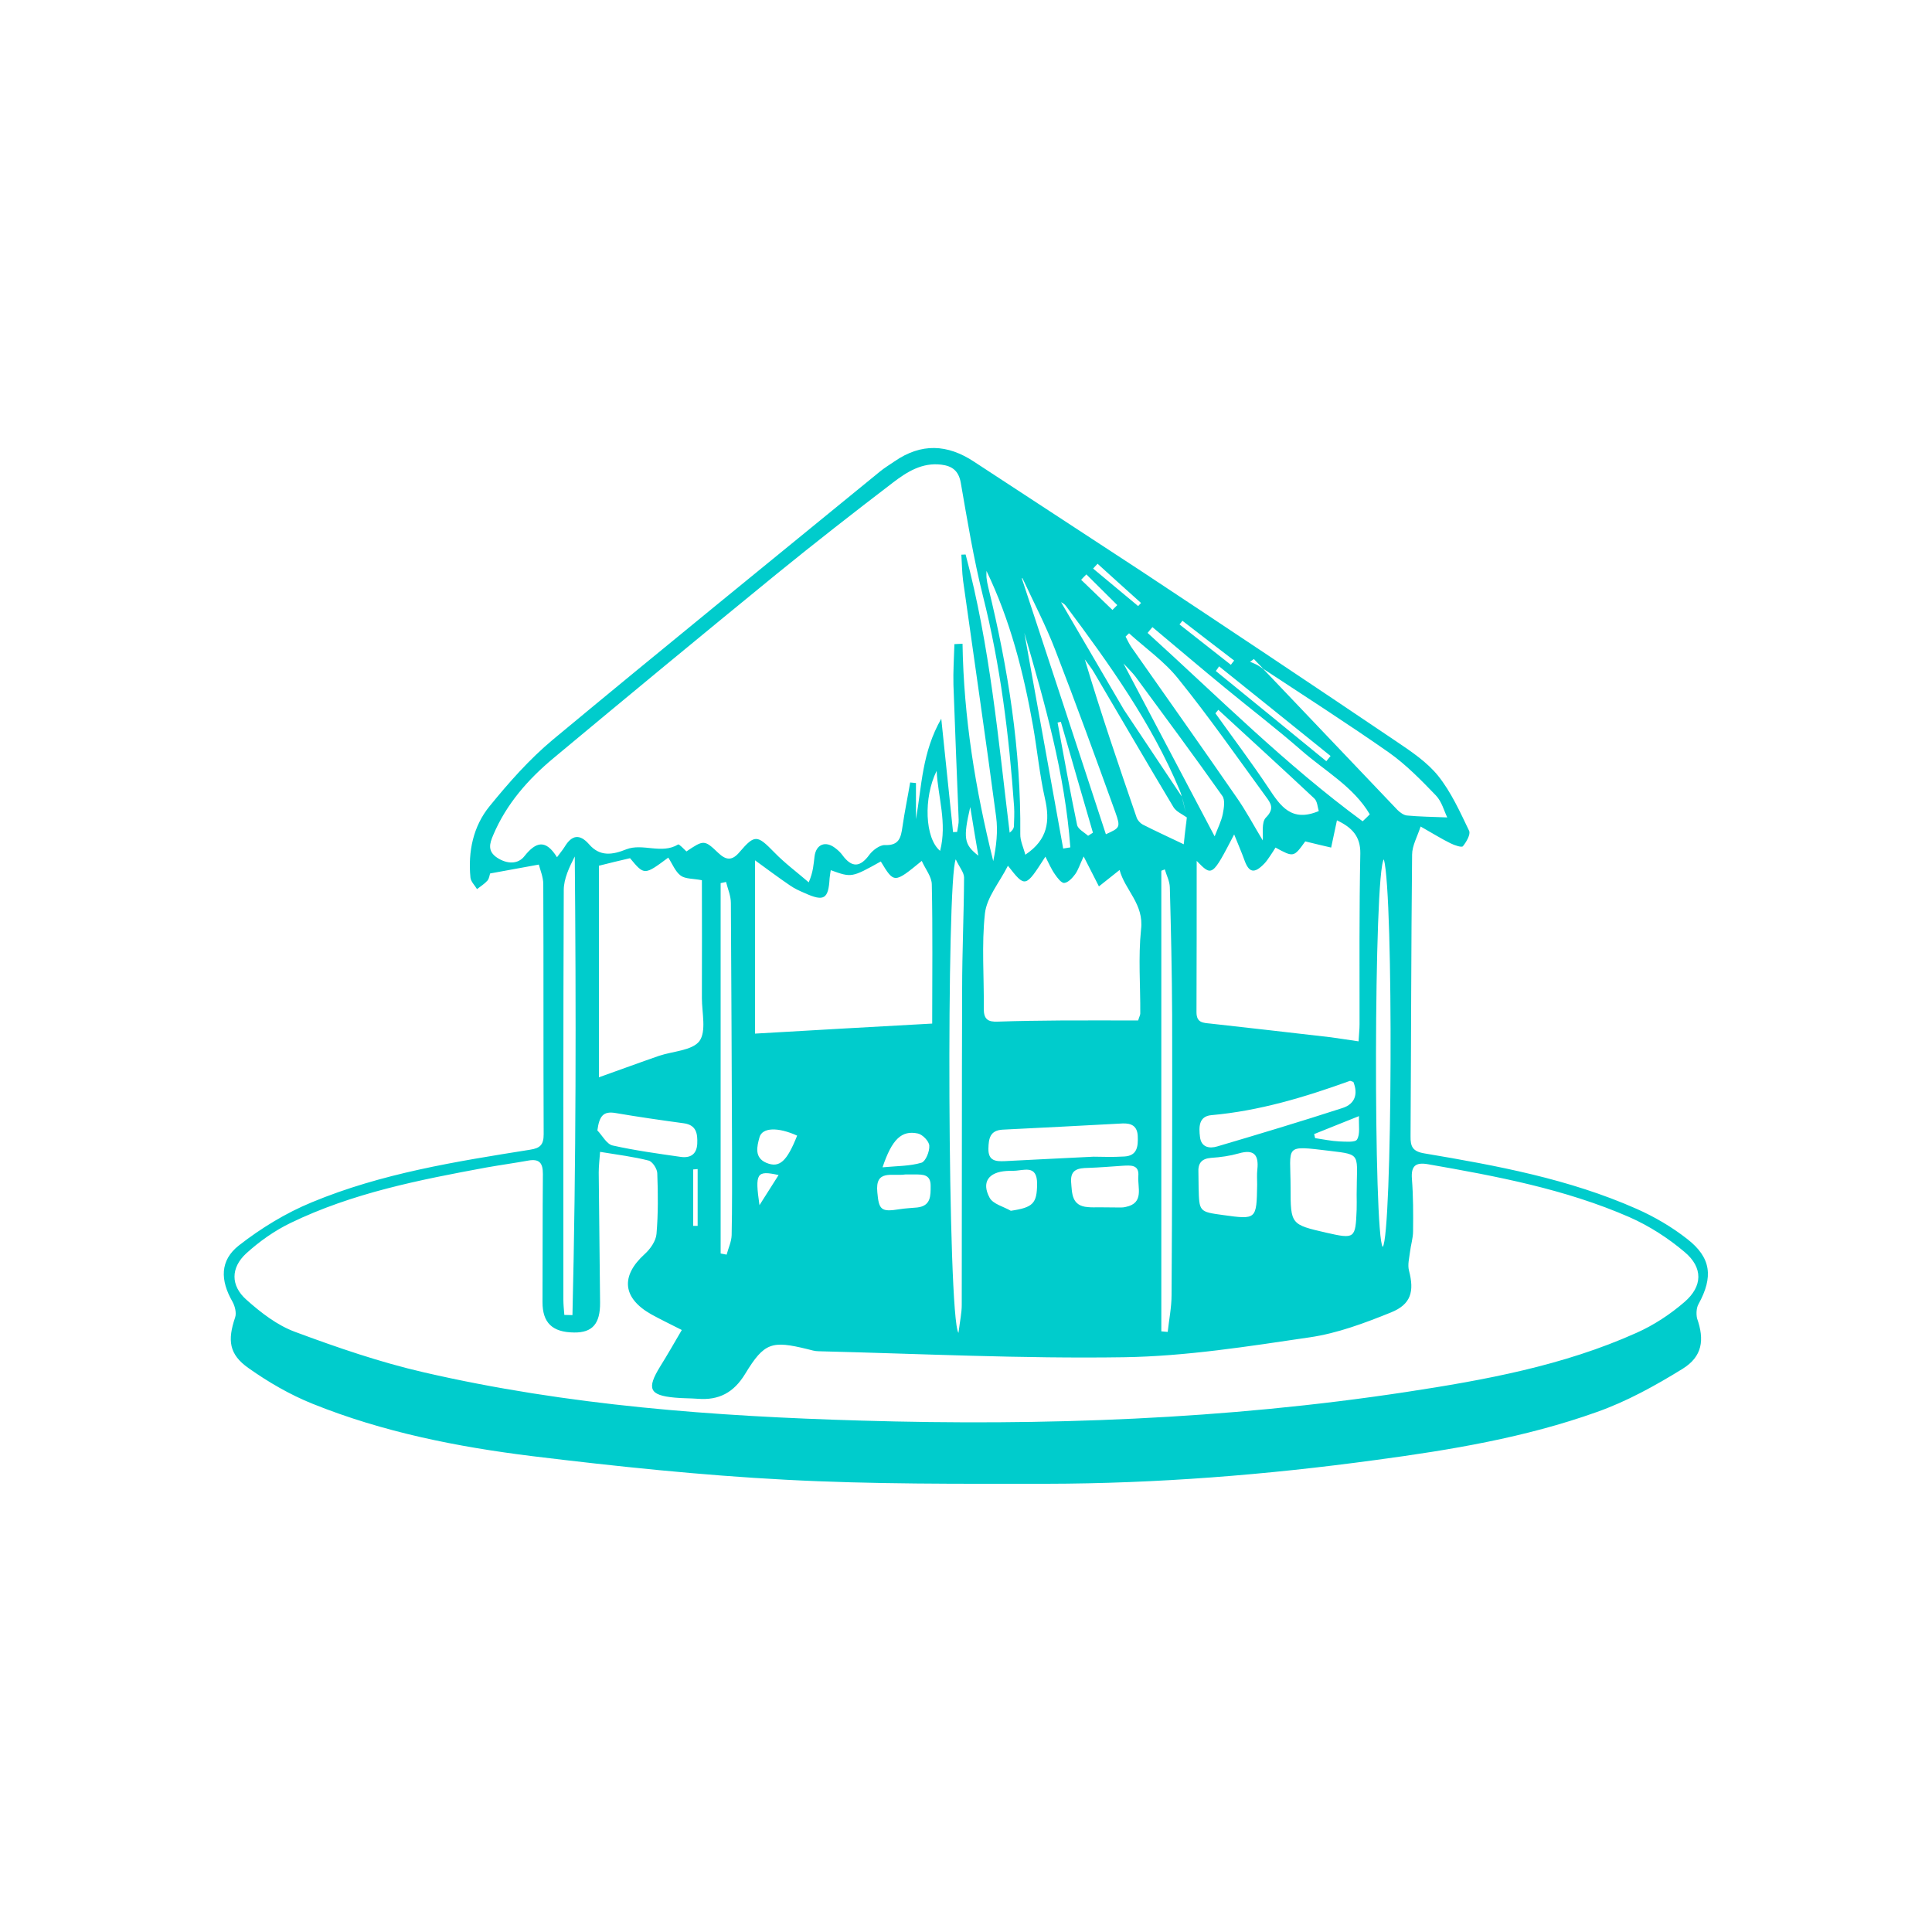 <?xml version="1.0" encoding="utf-8"?>
<!-- Generator: Adobe Illustrator 24.1.3, SVG Export Plug-In . SVG Version: 6.00 Build 0)  -->
<svg version="1.1" id="Capa_1" xmlns="http://www.w3.org/2000/svg" xmlns:xlink="http://www.w3.org/1999/xlink" x="0px" y="0px"
	 viewBox="0 0 100 100" style="enable-background:new 0 0 100 100;" xml:space="preserve">
<style type="text/css">
	.st0{fill:#000033;}
	.st1{fill:#FFFEF8;stroke:#000000;stroke-width:2;stroke-miterlimit:10;}
	.st2{clip-path:url(#SVGID_2_);fill:#FFFFFF;stroke:#CCCCCC;stroke-width:0.5;stroke-miterlimit:10;}
	.st3{fill:#FFFFFF;stroke:#CCCCCC;stroke-width:0.5;stroke-miterlimit:10;}
	.st4{fill:#FF3333;}
	.st5{clip-path:url(#SVGID_4_);fill:#FFFFFF;stroke:#CCCCCC;stroke-width:0.5;stroke-miterlimit:10;}
	.st6{clip-path:url(#SVGID_4_);}
	.st7{fill:#FFFFFF;}
	.st8{fill:#FFFFFF;stroke:#FF3333;stroke-width:3.619;stroke-miterlimit:10;}
	.st9{clip-path:url(#SVGID_6_);}
	.st10{fill:#00CCCC;}
	.st11{fill:#FF0066;}
	.st12{fill:#CCFFFF;}
	.st13{clip-path:url(#SVGID_8_);}
	.st14{fill:#A4E4F8;}
	.st15{fill:#273B45;}
	.st16{fill:#2C5C7D;}
	.st17{fill:#F24876;}
	.st18{fill:#F4C100;}
	.st19{fill:#F2F6F9;}
	.st20{fill:none;stroke:#F2F6F9;stroke-width:10;stroke-miterlimit:10;}
	.st21{fill-rule:evenodd;clip-rule:evenodd;fill:#F2F6F9;}
	.st22{fill:#00FFFF;}
	.st23{fill:#FF9900;}
	.st24{fill:#FF3399;}
	.st25{fill:#FFCC00;}
	.st26{fill:#00FF99;}
	.st27{fill:#FF3399;stroke:#CC0066;stroke-miterlimit:10;}
	.st28{fill:#FF9900;stroke:#CC6600;stroke-miterlimit:10;}
	.st29{fill:#00FFFF;stroke:#00CCCC;stroke-width:1.445;stroke-miterlimit:10;}
	.st30{fill:none;stroke:#000000;stroke-width:2;stroke-miterlimit:10;}
	.st31{fill:none;stroke:#000000;stroke-width:3;stroke-miterlimit:10;}
	.st32{fill:none;stroke:#FF3333;stroke-width:6;stroke-miterlimit:10;}
	.st33{clip-path:url(#SVGID_10_);}
	.st34{fill:none;stroke:#FF3333;stroke-width:3.154;stroke-miterlimit:10;}
	.st35{fill:none;stroke:#00CCCC;stroke-width:3.154;stroke-miterlimit:10;}
	.st36{fill:#17428B;}
	.st37{fill:#154076;}
	.st38{fill:#CC1237;}
	.st39{fill:#FF3333;stroke:#FF3333;stroke-width:2;stroke-linecap:round;stroke-linejoin:round;stroke-miterlimit:10;}
	.st40{fill:#FF3333;stroke:#FF3333;stroke-width:2.11;stroke-linecap:round;stroke-linejoin:round;stroke-miterlimit:10;}
	.st41{fill:none;stroke:#FF3333;stroke-width:5;stroke-miterlimit:10;}
	.st42{fill:none;stroke:#CCCCCC;stroke-width:0.55;stroke-miterlimit:10;}
	.st43{fill:#FF3333;stroke:#FF3333;stroke-width:5;stroke-miterlimit:10;}
	.st44{fill:none;stroke:#FF3333;stroke-width:8.601;stroke-miterlimit:10;}
	.st45{fill:#FF4444;}
</style>
<g>
	<g>
		<path class="st10" d="M61.44,42.34l-0.07,0.55c0.02-0.15,0.04-0.29,0.06-0.44L61.44,42.34C61.44,42.34,61.44,42.34,61.44,42.34
			C61.44,42.34,61.44,42.34,61.44,42.34z"/>
	</g>
	<g>
		<path class="st10" d="M87.92,67.49c0.76-1.39,0.66-2.39-0.59-3.36c-0.79-0.62-1.69-1.15-2.62-1.56c-3.5-1.55-7.24-2.24-10.98-2.87
			c-0.61-0.1-0.73-0.35-0.72-0.89c0.03-4.86,0.03-9.71,0.08-14.57c0-0.47,0.27-0.93,0.44-1.46c0.67,0.38,1.1,0.65,1.55,0.87
			c0.2,0.1,0.58,0.23,0.64,0.15c0.18-0.22,0.41-0.62,0.32-0.8c-0.47-0.98-0.93-2-1.6-2.84c-0.57-0.71-1.39-1.26-2.16-1.78
			c-4.4-2.97-8.81-5.91-13.24-8.84l-8.62-5.64c-1.39-0.92-2.74-0.97-4.12-0.02c-0.26,0.18-0.53,0.34-0.77,0.54
			c-5.65,4.62-11.31,9.21-16.92,13.87c-1.21,1.01-2.27,2.21-3.27,3.44c-0.85,1.04-1.12,2.35-0.99,3.69c0.02,0.21,0.22,0.4,0.34,0.6
			c0.18-0.14,0.39-0.27,0.54-0.44c0.1-0.12,0.11-0.31,0.14-0.37c0.84-0.15,1.61-0.29,2.52-0.46c0.07,0.28,0.23,0.65,0.23,1.01
			c0.02,4.32,0,8.63,0.02,12.95c0,0.53-0.17,0.72-0.71,0.8c-3.83,0.61-7.68,1.22-11.29,2.72c-1.34,0.55-2.63,1.34-3.77,2.23
			c-1,0.78-0.97,1.81-0.34,2.91c0.13,0.23,0.22,0.59,0.14,0.82c-0.4,1.18-0.32,1.91,0.69,2.62c1.03,0.73,2.15,1.38,3.32,1.85
			c3.65,1.47,7.49,2.23,11.37,2.71c4.35,0.53,8.73,0.99,13.1,1.22c4.5,0.24,9.01,0.21,13.52,0.21c5.7-0.01,11.38-0.46,17.03-1.23
			c3.88-0.52,7.74-1.16,11.44-2.48c1.56-0.55,3.04-1.37,4.45-2.24c1.03-0.64,1.14-1.5,0.75-2.61C87.79,68.02,87.8,67.69,87.92,67.49
			z M64.9,34.11c0.16,0.17,0.33,0.34,0.49,0.51c2.17,1.43,4.37,2.84,6.5,4.33c0.89,0.63,1.67,1.43,2.43,2.22
			c0.31,0.32,0.43,0.82,0.59,1.14c-0.79-0.03-1.44-0.04-2.09-0.1c-0.17-0.02-0.36-0.16-0.49-0.29c-2.32-2.43-4.63-4.87-6.95-7.3
			c-0.07-0.05-0.15-0.1-0.22-0.15c-0.14-0.09-0.31-0.15-0.46-0.22C64.77,34.21,64.84,34.16,64.9,34.11z M71.57,64.54
			c-0.48-0.55-0.47-19.45,0.06-20.06C72.14,46.38,72.06,63.94,71.57,64.54z M68.87,39.13c-0.07,0.09-0.15,0.18-0.22,0.27
			c-1.91-1.56-3.81-3.12-5.72-4.67c0.06-0.08,0.12-0.16,0.17-0.24C65.02,36.03,66.95,37.58,68.87,39.13z M61.2,32.13
			c0.89,0.69,1.78,1.37,2.68,2.06c-0.06,0.07-0.11,0.14-0.17,0.22c-0.89-0.7-1.77-1.39-2.66-2.09
			C61.11,32.25,61.16,32.19,61.2,32.13z M59.65,32.46c1.26,1.05,2.51,2.12,3.78,3.16c1.31,1.08,2.66,2.11,3.94,3.23
			c1.21,1.06,2.69,1.87,3.53,3.3c-0.12,0.12-0.24,0.24-0.37,0.36c-3.99-2.93-7.48-6.44-11.13-9.75
			C59.48,32.66,59.56,32.56,59.65,32.46z M70.37,53.02c0,0.25-0.03,0.5-0.05,0.88c-0.51-0.07-0.97-0.15-1.43-0.21
			c-2.08-0.24-4.16-0.48-6.24-0.71c-0.39-0.04-0.72-0.04-0.72-0.59c0.01-2.58,0.01-5.15,0.01-7.83c0.8,0.82,0.8,0.82,1.94-1.37
			c0.21,0.53,0.38,0.91,0.52,1.3c0.24,0.69,0.52,0.75,1.04,0.21c0.12-0.12,0.21-0.27,0.31-0.41c0.1-0.14,0.18-0.28,0.27-0.42
			c0.94,0.51,0.94,0.51,1.54-0.32c0.48,0.12,0.91,0.22,1.34,0.32c0.1-0.45,0.19-0.91,0.3-1.41c0.78,0.37,1.22,0.83,1.21,1.71
			C70.35,47.12,70.37,50.07,70.37,53.02z M70.22,62.61c-0.06,1.51-0.09,1.53-1.59,1.19c-1.81-0.42-1.83-0.42-1.83-2.32
			c0-2.22-0.39-2.2,2.04-1.91c1.68,0.2,1.38,0.15,1.38,2.27C70.22,62.1,70.23,62.35,70.22,62.61z M65.07,61.31
			c-0.03,1.82-0.03,1.82-1.77,1.58c-1.23-0.17-1.23-0.17-1.26-1.42c-0.01-0.26,0-0.51-0.01-0.77c-0.03-0.48,0.15-0.73,0.66-0.77
			c0.48-0.03,0.97-0.1,1.43-0.23c0.79-0.23,1.04,0.08,0.96,0.83C65.05,60.8,65.07,61.06,65.07,61.31z M63,59.34
			c-0.4,0.12-0.83,0.05-0.89-0.5c-0.06-0.5-0.07-1.06,0.59-1.12c2.48-0.22,4.83-0.93,7.16-1.77c0.04-0.02,0.11,0.03,0.19,0.05
			c0.25,0.62,0.09,1.14-0.56,1.35C67.33,58.05,65.17,58.7,63,59.34z M69.32,59.08c-0.42-0.02-0.83-0.11-1.25-0.17
			c-0.02-0.07-0.03-0.14-0.05-0.21c0.71-0.29,1.43-0.57,2.32-0.93c-0.02,0.5,0.07,0.93-0.1,1.21
			C70.15,59.14,69.64,59.09,69.32,59.08z M61.44,42.33c0,0.04-0.01,0.07-0.01,0.11l-0.16,1.26c-0.84-0.4-1.49-0.7-2.12-1.02
			c-0.13-0.07-0.27-0.22-0.32-0.37c-0.93-2.7-1.85-5.4-2.68-8.18c0.16,0.23,0.35,0.45,0.49,0.7c1.37,2.32,2.72,4.65,4.1,6.95
			c0.14,0.23,0.45,0.36,0.69,0.53l-0.17,1.39C61.32,43.31,61.38,42.83,61.44,42.33C61.44,42.34,61.44,42.34,61.44,42.33L61.44,42.33
			C61.44,42.33,61.44,42.33,61.44,42.33z M60.67,52.55c0.01,4.82,0,9.64-0.03,14.47c0,0.64-0.13,1.28-0.2,1.92
			c-0.11-0.01-0.22-0.02-0.33-0.03c0-7.95,0-15.89,0-23.84c0.06-0.02,0.12-0.05,0.18-0.07c0.09,0.31,0.25,0.61,0.26,0.92
			C60.61,48.12,60.66,50.34,60.67,52.55z M59.02,52.46c0,0.08-0.05,0.16-0.11,0.36c-1.32,0-2.68-0.01-4.03,0
			c-1.08,0.01-2.16,0.02-3.24,0.06c-0.5,0.02-0.72-0.12-0.72-0.66c0.02-1.65-0.12-3.31,0.06-4.94c0.09-0.83,0.75-1.6,1.19-2.47
			c0.9,1.15,0.9,1.15,1.94-0.47c0.17,0.33,0.3,0.64,0.49,0.91c0.13,0.19,0.34,0.47,0.49,0.45c0.2-0.02,0.42-0.26,0.56-0.45
			c0.16-0.22,0.24-0.5,0.44-0.92c0.28,0.55,0.5,0.98,0.79,1.55c0.36-0.29,0.67-0.53,1.07-0.85c0.28,1.05,1.27,1.76,1.11,3.08
			C58.91,49.55,59.03,51.01,59.02,52.46z M52.01,60.1c-0.47,0.02-0.86-0.01-0.85-0.64c0.01-0.53,0.08-0.96,0.75-0.99
			c2.06-0.1,4.13-0.21,6.19-0.32c0.47-0.02,0.77,0.14,0.79,0.66c0.02,0.52-0.02,1.01-0.69,1.05c-0.62,0.04-1.25,0.01-1.6,0.01
			C54.89,59.96,53.45,60.02,52.01,60.1z M53.68,61.29c-0.01,1-0.21,1.21-1.36,1.38c-0.38-0.22-0.93-0.35-1.1-0.68
			c-0.43-0.8-0.05-1.32,0.87-1.38c0.11-0.01,0.23-0.01,0.34-0.01C52.96,60.61,53.69,60.23,53.68,61.29z M56.32,60.45
			c0.59-0.02,1.19-0.07,1.78-0.11c0.4-0.02,0.87-0.08,0.82,0.53c-0.05,0.59,0.32,1.4-0.65,1.6c-0.08,0.02-0.16,0.03-0.25,0.03
			l-1.12-0.01c-0.2,0-0.39,0.01-0.59-0.01c-0.85-0.06-0.82-0.71-0.87-1.31C55.4,60.52,55.82,60.46,56.32,60.45z M55.4,43.86
			c-0.12,0.02-0.25,0.04-0.37,0.06c-0.67-3.72-1.34-7.44-2.01-11.16C54.08,36.4,55.12,40.05,55.4,43.86z M54.74,37.4
			c0.06-0.01,0.11-0.03,0.17-0.04c0.55,1.91,1.1,3.83,1.66,5.74c-0.08,0.05-0.17,0.11-0.25,0.16c-0.2-0.18-0.52-0.34-0.57-0.56
			C55.38,40.94,55.07,39.17,54.74,37.4z M65.52,41.23c0.26,0.35,0.46,0.63,0,1.09c-0.24,0.25-0.13,0.85-0.16,1.18
			c-0.46-0.76-0.87-1.54-1.37-2.25c-1.79-2.59-3.61-5.16-5.42-7.74c-0.12-0.17-0.21-0.37-0.31-0.56c0.06-0.06,0.12-0.12,0.18-0.17
			c0.86,0.78,1.85,1.47,2.56,2.37C62.59,37.12,64.03,39.19,65.52,41.23z M62.91,36.92c0.05-0.06,0.1-0.12,0.15-0.18
			c1.66,1.53,3.33,3.05,4.97,4.59c0.16,0.15,0.17,0.47,0.23,0.65c-1.42,0.6-1.99-0.27-2.6-1.19C64.79,39.48,63.83,38.21,62.91,36.92
			z M58.77,35.02c1.51,2.05,3.03,4.1,4.5,6.18c0.15,0.21,0.08,0.63,0.02,0.94c-0.08,0.38-0.26,0.73-0.42,1.15
			c-1.57-2.98-3.11-5.9-4.72-8.95C58.41,34.62,58.61,34.81,58.77,35.02z M56.81,29.18c0.75,0.68,1.5,1.36,2.25,2.03
			c-0.05,0.05-0.1,0.11-0.15,0.16c-0.78-0.65-1.55-1.29-2.33-1.94C56.65,29.35,56.73,29.26,56.81,29.18z M56.23,29.73
			c0.53,0.53,1.07,1.06,1.6,1.59c-0.08,0.08-0.17,0.17-0.25,0.25c-0.54-0.52-1.08-1.04-1.62-1.56
			C56.05,29.91,56.14,29.82,56.23,29.73z M55.17,31.36c2.24,3,4.42,6.04,5.88,9.52c0.05,0.11,0.09,0.23,0.12,0.35
			c0.11,0.35,0.17,0.73,0.26,1.09l-0.04-0.18c0.01,0.06,0.02,0.11,0.04,0.17l-0.26-1.08l-3-4.5c-1.09-1.86-2.17-3.72-3.25-5.56
			C54.96,31.19,55.09,31.25,55.17,31.36z M52.92,29.92c0.58,1.25,1.22,2.47,1.71,3.75c1.07,2.77,2.09,5.57,3.1,8.37
			c0.28,0.79,0.24,0.81-0.49,1.14c-1.46-4.45-2.9-8.85-4.35-13.24C52.9,29.94,52.91,29.93,52.92,29.92z M51.06,29.55
			c1.23,2.55,1.92,5.26,2.41,8.03c0.22,1.26,0.34,2.53,0.62,3.77c0.26,1.15,0.15,2.11-1.02,2.89c-0.09-0.36-0.27-0.72-0.26-1.07
			c0.04-4.34-0.63-8.58-1.66-12.78c-0.04-0.16-0.07-0.33-0.09-0.5C51.05,29.78,51.06,29.67,51.06,29.55z M27.14,44.32
			c-0.33,0.42-0.89,0.41-1.4,0.08c-0.52-0.34-0.4-0.74-0.21-1.18c0.68-1.61,1.81-2.89,3.12-3.98c3.84-3.2,7.69-6.38,11.56-9.54
			c1.98-1.61,3.99-3.18,6.02-4.73c0.72-0.55,1.5-1.04,2.49-0.92c0.57,0.07,0.9,0.32,1.01,0.94c0.34,1.95,0.66,3.91,1.14,5.83
			c0.91,3.6,1.36,7.25,1.62,10.94c0.02,0.34,0,0.68-0.01,1.02c-0.01,0.1-0.07,0.2-0.22,0.32c-0.59-4.84-1.02-9.69-2.28-14.4
			c-0.07,0-0.14,0.01-0.22,0.01c0.03,0.45,0.03,0.9,0.09,1.35c0.57,4.07,1.17,8.14,1.71,12.22c0.1,0.75,0.01,1.52-0.15,2.29
			c-0.92-3.7-1.53-7.43-1.59-11.25c-0.14,0.01-0.28,0.01-0.42,0.02c-0.02,0.7-0.07,1.41-0.05,2.11c0.08,2.32,0.18,4.65,0.27,6.97
			c0.01,0.21-0.05,0.43-0.08,0.64c-0.07,0-0.14,0.01-0.21,0.01c-0.2-1.89-0.39-3.78-0.61-5.87c-1,1.74-1.01,3.5-1.31,5.2
			c0-0.62,0-1.25,0-1.87c-0.1-0.01-0.2-0.02-0.3-0.03c-0.13,0.77-0.29,1.53-0.4,2.3c-0.08,0.55-0.17,0.97-0.9,0.94
			c-0.27-0.01-0.63,0.26-0.81,0.5c-0.48,0.66-0.91,0.68-1.39,0.03c-0.1-0.14-0.23-0.26-0.36-0.36c-0.51-0.41-1.01-0.22-1.09,0.42
			c-0.05,0.39-0.06,0.78-0.3,1.34c-0.6-0.52-1.24-0.99-1.79-1.56c-0.87-0.89-1-0.93-1.78-0.02c-0.39,0.47-0.7,0.45-1.12,0.05
			c-0.71-0.68-0.75-0.67-1.64-0.07c-0.14-0.13-0.38-0.39-0.43-0.36c-0.86,0.52-1.83-0.08-2.68,0.25c-0.72,0.29-1.37,0.39-1.93-0.26
			c-0.49-0.56-0.9-0.48-1.27,0.14c-0.1,0.16-0.23,0.31-0.39,0.53C28.25,43.44,27.75,43.55,27.14,44.32z M50.64,44.29
			c-0.75-0.58-0.79-0.91-0.42-2.52C50.37,42.71,50.49,43.42,50.64,44.29z M49.9,45.42c-0.01,1.92-0.1,3.85-0.1,5.77
			c-0.02,5.45-0.01,10.9-0.02,16.35c0,0.41-0.09,0.82-0.17,1.45c-0.57-0.79-0.63-23.49-0.14-24.51
			C49.66,44.89,49.9,45.16,49.9,45.42z M46.86,60.79c0.1,0,0.3,0,0.49,0c0.41,0,0.82-0.01,0.82,0.58c0,0.52,0.02,1.05-0.7,1.13
			c-0.31,0.03-0.62,0.04-0.92,0.09c-0.94,0.15-1.06,0.04-1.14-0.88C45.29,60.51,46.17,60.89,46.86,60.79z M45.68,60.42
			c0.49-1.46,0.99-1.93,1.83-1.75c0.24,0.05,0.58,0.4,0.59,0.63c0.02,0.3-0.19,0.81-0.4,0.88C47.1,60.36,46.44,60.35,45.68,60.42z
			 M39.08,53.5c0-2.98,0-5.92,0-8.97c0.65,0.47,1.22,0.9,1.81,1.3c0.23,0.16,0.49,0.28,0.75,0.39c1.01,0.46,1.24,0.32,1.3-0.76
			c0.01-0.14,0.04-0.27,0.06-0.42c1.08,0.39,1.08,0.39,2.59-0.45c0.69,1.14,0.69,1.14,2.12-0.03c0.19,0.43,0.52,0.82,0.52,1.23
			c0.05,2.37,0.02,4.75,0.02,7.19C45.16,53.15,42.15,53.32,39.08,53.5z M39.67,60.19c-0.64-0.27-0.49-0.85-0.36-1.32
			c0.14-0.52,0.96-0.54,1.95-0.09C40.73,60.11,40.35,60.47,39.67,60.19z M40.3,60.82c-0.32,0.5-0.6,0.95-0.99,1.56
			C39.07,60.71,39.16,60.57,40.3,60.82z M48.48,39.9c0.07,1.36,0.55,2.69,0.18,4.14C47.87,43.39,47.79,41.29,48.48,39.9z
			 M37.87,63.93c-0.01,0.34-0.17,0.67-0.26,1.01c-0.1-0.02-0.2-0.04-0.31-0.06c0-6.39,0-12.78,0-19.17
			c0.09-0.02,0.18-0.04,0.28-0.06c0.09,0.36,0.25,0.72,0.25,1.09c0.03,4.25,0.04,8.51,0.06,12.76
			C37.89,60.98,37.9,62.46,37.87,63.93z M35.88,60.53c0.08-0.01,0.15-0.01,0.23-0.02c0,0.98,0,1.96,0,2.94c-0.08,0-0.15,0-0.23,0
			C35.88,62.48,35.88,61.51,35.88,60.53z M35.23,59.88c-1.18-0.17-2.36-0.33-3.52-0.59c-0.31-0.07-0.53-0.51-0.79-0.78
			c0.1-0.74,0.3-1.01,0.94-0.9c1.17,0.2,2.35,0.37,3.53,0.53c0.66,0.09,0.72,0.54,0.7,1.06C36.06,59.76,35.72,59.95,35.23,59.88z
			 M34.11,54.65C33.1,55,32.1,55.37,31,55.76c0-3.7,0-7.29,0-10.95c0.55-0.14,1.09-0.27,1.61-0.39c0.74,0.89,0.74,0.89,1.98-0.03
			c0.21,0.32,0.36,0.72,0.64,0.93c0.24,0.18,0.65,0.15,1.1,0.24c0,1.92,0.01,4.01,0,6.1c0,0.76,0.24,1.72-0.13,2.23
			C35.82,54.38,34.82,54.41,34.11,54.65z M29.63,68.07c-0.14,0-0.28-0.01-0.42-0.01c-0.02-0.26-0.05-0.53-0.05-0.79
			c0-7.07-0.01-14.13,0.02-21.2c0-0.59,0.29-1.19,0.57-1.74C29.82,52.27,29.82,60.17,29.63,68.07z M87.19,67.39
			c-0.74,0.64-1.59,1.2-2.49,1.6c-3.79,1.7-7.85,2.44-11.92,3.06c-9.35,1.42-18.76,1.76-28.2,1.48c-7.61-0.22-15.2-0.78-22.65-2.5
			c-2.26-0.52-4.47-1.28-6.65-2.09c-0.93-0.34-1.78-1-2.53-1.67c-0.82-0.73-0.81-1.65-0.01-2.39c0.68-0.62,1.47-1.18,2.3-1.58
			c3.2-1.55,6.66-2.23,10.13-2.87c0.73-0.13,1.46-0.23,2.18-0.36c0.57-0.1,0.75,0.13,0.75,0.69c-0.02,2.21-0.01,4.43-0.02,6.64
			c0,1.06,0.5,1.56,1.64,1.57c0.94,0.01,1.35-0.45,1.34-1.55c-0.02-2.24-0.05-4.48-0.07-6.73c0-0.33,0.04-0.66,0.07-1.07
			c0.91,0.15,1.73,0.25,2.51,0.45c0.2,0.05,0.44,0.42,0.45,0.65c0.04,1.05,0.05,2.1-0.04,3.15c-0.03,0.36-0.32,0.78-0.61,1.04
			c-1.26,1.14-1.15,2.28,0.34,3.12c0.47,0.26,0.95,0.49,1.58,0.81c-0.38,0.65-0.74,1.28-1.12,1.89c-0.71,1.15-0.56,1.49,0.75,1.61
			c0.4,0.04,0.79,0.03,1.19,0.06c1.1,0.09,1.87-0.32,2.46-1.29c0.99-1.63,1.38-1.73,3.22-1.28c0.19,0.05,0.39,0.11,0.58,0.11
			c5.27,0.13,10.55,0.39,15.81,0.31c3.21-0.05,6.42-0.56,9.61-1.03c1.44-0.21,2.85-0.74,4.21-1.29c1.04-0.42,1.21-1.09,0.93-2.16
			c-0.08-0.3,0.01-0.64,0.05-0.96c0.04-0.36,0.16-0.72,0.16-1.08c0.01-0.91,0.01-1.82-0.06-2.72c-0.05-0.67,0.2-0.86,0.83-0.75
			c3.56,0.62,7.11,1.29,10.43,2.74c1.02,0.45,2,1.08,2.85,1.8C88.16,65.61,88.13,66.58,87.19,67.39z"/>
	</g>
</g>
</svg>

